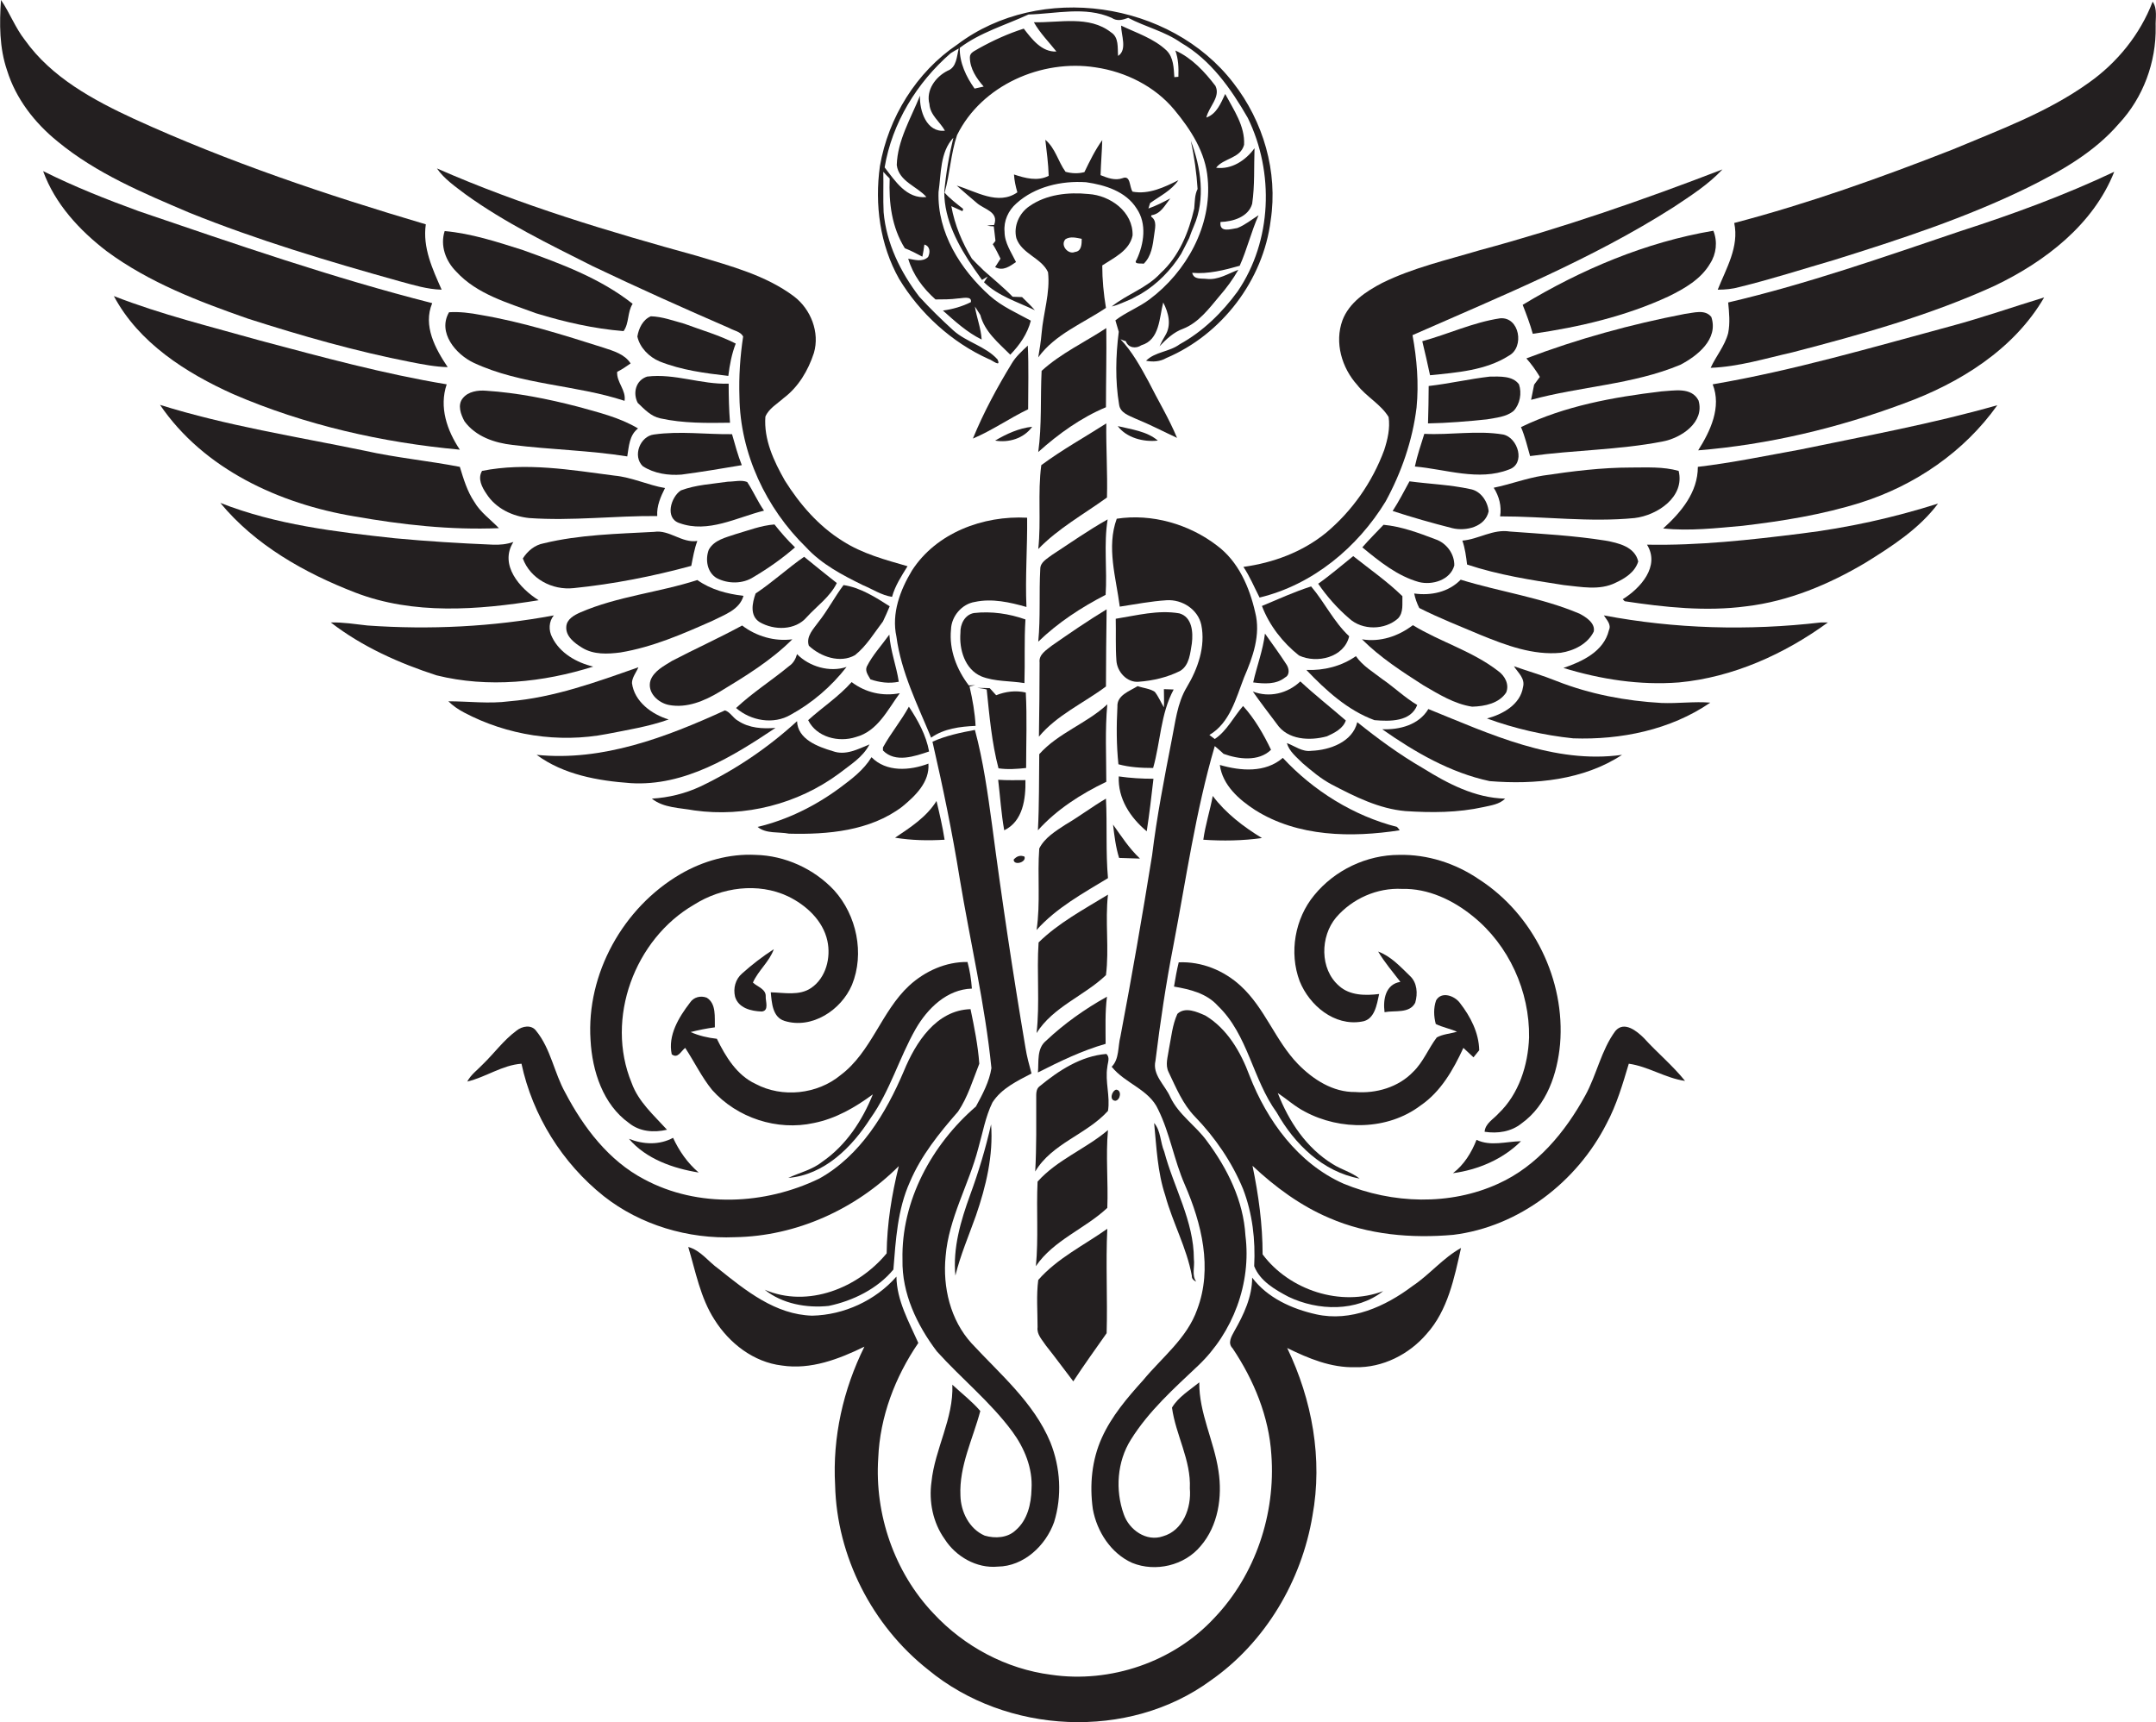 <?xml version="1.0" encoding="utf-8"?>
<!-- Generator: Adobe Illustrator 19.2.0, SVG Export Plug-In . SVG Version: 6.00 Build 0)  -->
<svg version="1.1" id="Layer_1" xmlns="http://www.w3.org/2000/svg" xmlns:xlink="http://www.w3.org/1999/xlink" x="0px" y="0px"
	 viewBox="0 0 640 511.3" enable-background="new 0 0 640 511.3" xml:space="preserve">
<g>
	<path fill="#231F20" d="M17.1,42c11.5,9.5,25.4,15.3,39,21.1c20.3,8.2,41.4,14.5,62.5,20.4c4.1,1.1,8.2,2.4,12.5,2.5
		c-2.7-6.1-5.7-12.5-4.7-19.4c-29.4-8.7-58.6-18.5-86.6-31.3C27.7,29.7,15.3,23,7.4,11.9C4.5,8.2,2.9,3.8,0.3,0
		c-0.5,7-0.5,14.2,1.8,20.9C4.7,29.3,10.3,36.5,17.1,42z"/>
	<path fill="#231F20" d="M293.5,106.6c0.9,0.2,3.8,2.7,2.6,0.1c-3.5-3.9-9.2-5.1-13.1-8.6c-3.5-3.2-6.9-6.5-10.1-10
		c-5.6-7.3-9.8-15.9-10.6-25.1c-0.2-4,0-8-0.1-12c0.6,0.7,1.2,1.3,1.9,2c-0.3,7.1,0.6,14.5,4.5,20.7c1.8,0.7,3.5,1.6,5.2,2.5
		c0.2-0.9,0.5-2.7,0.6-3.6c1.7,0.5,1.8,2.3,1.1,3.7c-1.7,1.6-4,0.8-5.9,0.5c1.4,4.8,4.4,8.8,8.1,12.1c2.2,0,4.5,0,6.7-0.3
		c1.1,0,4.2-0.9,3.8,1.1c-2.6,1.3-5.4,2.1-8.3,2.5c3.6,3.2,7.2,6.5,11.5,8.6c-0.2-3.4-1.5-6.5-2-9.8c0.4,0.6,1.2,1.9,1.6,2.5
		c1.3,5,5.4,8.3,8.9,11.8c2.8-2.9,5.1-6.2,6.1-10.1c-4.2-2.3-8.6-4.2-12.2-7.4c-8.7-7.8-15.6-18.8-15.2-30.8
		c0.8-5.4,0.4-11.8,4.4-16.1c-1.3,5.3-2.2,10.6-2.7,16.1c0,8.3,4.2,16,8.8,22.7c0.8,1.1,1.6,2.3,2.4,3.4l1.7-1l-1.1,1.7
		c4.2,4.1,9.9,5.8,15.1,8.3c-1.2-1.4-2.5-2.6-3.8-3.9c-0.7,0-2.1-0.1-2.8-0.1c-2.7-2.8-5.7-5.2-8.6-7.8c-0.2-0.2-0.7-0.7-1-1
		c-0.9-0.8-1.7-1.7-2.5-2.5c-2.9-4.8-5.1-10-6.1-15.6c1.1,0.5,2.2,1,3.3,1.5c0.1-0.2,0.2-0.5,0.2-0.7c-1.9-1.5-3.9-3-5.5-4.8
		c1.6-5.6,1.8-11.5,3.7-17.1c7.3-14.8,25.1-22.6,41.1-20.1c8.9,1.3,17.6,5.6,23.4,12.6c4.9,5.9,9.3,12.7,9.9,20.5
		c1.3,13.9-6.3,27.6-17.3,35.8c-3.2,2.4-7,3.8-10.1,6.2c0.3,1.1,0.7,2.3,1,3.4c-0.9,7.1-1.1,14.5,0.1,21.6c0.3,2.5,3,3.3,4.9,4.2
		c4.2,1.7,8.2,3.8,12.3,5.7c-2.4-5.8-5.7-11.2-8.5-16.8c-2.4-4.4-4.8-8.8-8.3-12.5c0.4,0.2,1.2,0.5,1.6,0.6c0.7,2,3,2.3,4.6,1.2
		c5.5-1.6,5.3-8.2,6.5-12.7c1.6,3.1,2.5,6.7,0.6,9.8c-0.6,1-1.2,2.1-1.7,3.2c2-2.1,4.2-4.2,7-5.2c4.6-1.8,7.7-6,10.8-9.7
		c2.1-2.4,4-5,5.6-7.8c-3,1.1-6,3.1-9.4,2.7c-1.6-0.2-3.8,0.3-4.3-1.8c4.8,0.4,9.5-0.8,14.1-2.1c2.2-4.9,3.4-10.1,5.6-15
		c-2.1,1.3-4,2.9-6.3,3.8c-2,0.3-5.4,1.5-5-1.8c3.7-0.1,8.3-1.5,9.4-5.4c0.8-5.4,0.5-11,0.7-16.5c-2.6,3.6-6.8,6.4-11.4,5.8
		c2.2-2.9,7.2-2.7,8.3-6.8c0.3-5.6-3.1-10.4-5.6-15.1c-1.3,2.7-2.5,5.9-5.6,7c0.7-3.2,4.3-6.1,2.7-9.4c-3.2-4.2-7-8.3-11.9-10.5
		c0.9,2.5,1,5.1,0.9,7.8c-0.3,0-0.9,0.1-1.2,0.1c-0.2-2.7-0.2-5.8-2.3-7.9c-3.8-3.6-8.9-5.2-13.5-7.4c0,2.8,1.9,7.2-0.9,9
		c-0.2-2.4,0.3-5.5-2.1-7c-6.5-5.1-15.3-2.8-22.9-3c1.8,3.2,4.4,5.8,6.7,8.7c-4.4,0.2-7.3-3.7-9.7-6.8c-4.7,1.5-9.1,3.5-13.4,5.9
		c-1,0.7-2.6,1.1-2.6,2.6c0,3.4,2,6.3,4.1,8.7c-0.7,0.2-2,0.4-2.7,0.6c-2.5-3.5-4.5-7.7-4.4-12.1c6.1-4.6,13.5-6.7,20.4-9.9
		c8.2-0.2,16.8-2.5,24.7,1c1.6,1.1,3.3,0.6,4.9,0c5.1,2.7,10.9,4,15.7,7.4c8.8,5.1,14.8,13.6,19.8,22.3c7.9,16.2,7.2,36.5-3,51.5
		c-4.6,6.3-10.3,11.9-17.2,15.7c-3.1,2.3-7.3,2.2-10,4.9c2,0.4,4.1,0.3,6-0.8c16.5-7,28.8-23.1,31-40.9c2.2-14.4-2.2-29.4-11.1-40.8
		c-18.7-24.3-57.4-29.9-81.9-11.4c-12.2,8.2-20.5,21.7-23,36.1c-1.6,11.4,0,23.4,5.7,33.5C273,92.9,282.4,101.6,293.5,106.6z
		 M282.2,15.8c0.6-0.4,1.8-1.1,2.4-1.4c-0.6,2.3-0.6,5.6-3.3,6.6c-3.6,1.8-6.5,5.8-5.4,9.9c0.2,3.3,3.1,5.2,4.6,7.9
		c-5.5,0.6-7.6-6-7.4-10.4c-2.7,6.7-6.7,13.3-6.9,20.6c0.6,4.9,6.2,6.4,8.8,9.5c-5.9,0.6-9.3-4.8-12.4-8.8
		C264.8,36.5,272.2,24.5,282.2,15.8z"/>
	<path fill="#231F20" d="M639,0.5c-3.7,9.7-10.5,18.1-19,24.1c-12.3,8.8-26.6,14-40.4,19.8c-21.2,8.3-42.7,16-64.8,21.8
		c1.5,7.1-2.4,13.5-4.9,19.8c2.2,0,4.4-0.2,6.5-0.8c9.4-2.3,18.7-5.3,28-8c19.5-6.1,39.1-12.5,57.5-21.5c9.9-4.9,19.8-10.5,27.1-19
		c7.2-7.7,11.1-18.3,10.9-28.8C639.8,5.5,640.5,2.6,639,0.5z"/>
	<path fill="#231F20" d="M301.6,77.8c-1.4-2.9-3.4-5.7-3.4-9c-0.3-3.2,1.1-6.3,3.5-8.4c5.5-5,13.4-6.8,20.7-6.3
		c5.6,0.8,11.8,2.7,15,7.8c3.1,4.5,2.2,10.5,0,15.2c-1.1,1.5,1.4,1,2.1,1.2c2.3-2.2,2.7-5.5,3.1-8.5c0.2-1.9,1-4.2-0.9-5.5l0.1-0.4
		c2.8-0.4,4-3,5.6-5c-2.1,1.1-4.2,2.2-6.5,3c0.1-0.4,0.4-1.2,0.5-1.6c2.9-2.1,6.3-3.7,8.4-6.8c-4.2,2.1-8.8,4.3-13.6,3.4
		c-1-1.4-0.5-5-3-4c-2.2,0.8-4.5-0.1-6.5-0.9c0.1-3.5,0.4-6.9,0.5-10.4c-2.1,2.9-3.7,6.2-5.3,9.5c-1.9,0.5-3.8,0.4-5.6-0.1
		c-2.2-3-3-7-6-9.5c0.4,3.5,0.9,7.1,1,10.7c-3.3,1.7-7,0.7-10.3-0.4c0.1,1.8,0.5,3.6,1,5.3c-5.7,4-12.3-0.3-18-2
		c1.9,1.7,3.9,3.4,5.9,5.1c2.2,2,6.7,2.6,5.2,6.6c-0.5,0-1.6,0.1-2.1,0.2c0.5,0.1,1.5,0.2,2,0.2c0.2,1.4,0.3,2.8,0.5,4.3
		c-0.2,0.3-0.6,0.8-0.8,1c0.9,1.4,1.6,2.9,2.3,4.3c-0.4,0.6-1.2,1.9-1.6,2.5C297.8,80.6,299.8,79,301.6,77.8z"/>
	<path fill="#231F20" d="M344.5,81.1c-4,4.4-9.9,6.2-14.5,9.9c2.1-0.5,4-1.5,6-2.3c0.9-0.5,1.8-1,2.6-1.4c4.9-2.9,9-7.1,12-11.9
		c0.8-1.5,1.6-3.1,2.4-4.7c0.4-1.2,0.9-2.4,1.4-3.6c3.5-8,2.1-17.4-0.9-25.3c1,4.7,1.7,9.5,2,14.3c-0.9,1.8-0.8,3.8-1,5.8
		C352.9,68.9,350,76.1,344.5,81.1z"/>
	<path fill="#231F20" d="M138.2,57.7c11.8,8.5,24.8,14.8,37.7,21.3c13.4,6.4,27,12.5,40.6,18.4c1.4,0.8,3.3,1,4.1,2.5
		c-0.9,5.9-1.3,11.9-1.1,17.9c0.2,16.8,7.9,33.1,19.8,44.7c4.6,5,10.7,8.2,16.8,11.2c2.9,1.2,5.5,3,8.7,3.5c0.9-3.3,2.8-6.2,4.6-9.1
		c-6.6-1.9-13.4-3.7-19.3-7.5c-7.1-4.4-12.7-10.9-17.1-17.9c-3.3-5.8-6.3-12.2-5.8-19c1-2.4,3.5-3.8,5.4-5.5c4.4-3.3,7.3-8.2,9-13.4
		c1.8-6.1-0.9-13-5.9-16.8c-8.4-6.3-18.8-9-28.7-12C180.9,68.8,154.7,61,129.7,50C131.9,53.2,135.2,55.4,138.2,57.7z"/>
	<path fill="#231F20" d="M122,107.5c3.6,0.7,7.2,1.4,10.9,1.5c-3.7-5.5-7.4-12.3-4.6-19C98.8,82.5,70,72.5,41.2,62.7
		c-9.6-3.5-19.2-7.3-28.4-11.9c3.5,9.7,10.8,17.6,18.9,23.8c12.6,9.3,27.3,14.9,41.9,20C89.5,99.7,105.6,104.3,122,107.5z"/>
	<path fill="#231F20" d="M393.6,158.2c-7,5.7-15.7,8.9-24.5,10.1c1.9,2.8,3.2,6,4.8,9.1c15.8-3.8,29.1-14.9,37.4-28.5
		c4.7-8.6,8-18.1,9.2-27.9c0.7-7.2,0.1-14.4-1.2-21.5c26.3-11.6,53.2-22.5,77.5-38c5.1-3.4,10.3-6.7,14.5-11.2
		c-23.6,9.1-47.6,17.4-72.1,24c-9.7,2.9-19.8,5.2-28.9,9.7c-4.8,2.5-9.8,5.8-11.8,11.1c-2.4,6.6-0.2,14.1,4.4,19.2
		c2.7,3.5,7,5.7,9.3,9.5c0.5,3.3-0.3,6.7-1.3,9.8C407.4,143.1,401.4,151.7,393.6,158.2z"/>
	<path fill="#231F20" d="M513,89.8c0.3,3,0.6,6.1,0,9.1c-1,3.8-3.6,6.8-5.2,10.3c8.3-0.3,16.3-2.8,24.3-4.6
		c20.4-5.3,40.9-11,60.1-19.8c14.8-7.1,29.2-18.1,35.4-33.8c-14.8,7-30.1,12.6-45.6,17.6C559.2,76.3,536.5,84.3,513,89.8z"/>
	<path fill="#231F20" d="M311.1,80.8c0.7,6.1-1.4,12.1-1.9,18.1c-0.2,2.4-0.6,4.8-1,7.2c5-6.9,13.3-10.1,20.1-14.7
		c-0.7-4.2-1.1-8.4-1.1-12.6c3.5-2.3,8.1-4.4,9-8.9c0.2-7-6.6-11.9-13.1-12.3c-6-0.6-12.5,0.1-17.5,3.6c-3,2-4.8,5.9-3.9,9.5
		C303.3,75.4,309.1,76.5,311.1,80.8z M316.3,71c1.5-0.9,3.2-0.4,4.8-0.1c0,1.5,0,3.7-2,3.9C317.1,75.7,314.6,72.8,316.3,71z"/>
	<path fill="#231F20" d="M159.1,93c8.5,2.6,17.2,4.6,26,5.3c1.7-2.3,1.1-5.7,2.7-8.1c-9.6-7.6-21.3-11.9-32.7-16
		c-7.6-2.4-15.2-4.9-23.1-5.6c-1.4,4.3,0.3,8.9,3.4,12C141.6,87.4,150.8,89.9,159.1,93z"/>
	<path fill="#231F20" d="M508.6,68.5c-20.1,3.4-39.2,11.5-56.6,22c1.1,2.8,2.2,5.7,3,8.6c13.8-2,27.6-5.2,40.3-11.1
		c4.7-2.3,9.6-5.1,12.3-9.7C509.5,75.4,509.9,71.7,508.6,68.5z"/>
	<path fill="#231F20" d="M136.5,133.5c-3.8-5.7-6.2-12.6-3.9-19.4c-18.7-3.1-37-8.1-55.4-13C62.7,97,47.9,93.4,33.8,87.9
		c7.4,13.9,21.4,22.8,35.4,29.1C90.5,126.2,113.5,131.4,136.5,133.5z"/>
	<path fill="#231F20" d="M508.4,114.1c2.7,6.8-0.7,13.9-4.3,19.6c20.8-1.7,41.4-6.6,61-13.9c16.5-6,32.7-16,41.7-31.5
		c-9.2,2.8-18.3,6-27.6,8.5C555.8,103.1,532.4,110,508.4,114.1z"/>
	<path fill="#231F20" d="M140.6,107.7c14.1,6.6,30.2,6.5,44.8,11.3c0.5-3.2-2.4-5.5-2.2-8.6c1.4-0.7,2.7-1.6,4-2.5
		c-1.8-2.8-5.1-3.7-8.1-4.7c-12-3.8-24-7.6-36.4-9.7c-3.1-0.6-6.3-1-9.4-0.8C129.8,98.7,135.3,105.2,140.6,107.7z"/>
	<path fill="#231F20" d="M508,94.1c-1.9-2.4-5.3-1.2-7.9-0.9c-16,3.1-31.8,7.4-47,13.2c1.5,1.7,2.8,3.5,4,5.5
		c-0.4,0.6-1.3,1.7-1.7,2.3c-0.3,1.5-0.6,3-0.9,4.5c14.6-4,30.2-4.5,44.3-10.4C503.8,105.7,510.2,100.7,508,94.1z"/>
	<path fill="#231F20" d="M193.2,93.9c-2.4,1-3.6,3.6-4,6c0.7,3.3,3.5,6.1,6.6,7.4c6.5,2.6,13.5,3.5,20.4,4.3c0.4-3.3,1-6.5,2.2-9.6
		c-4.9-2.5-10.2-4-15.3-5.9C199.8,95.2,196.6,94,193.2,93.9z"/>
	<path fill="#231F20" d="M445.3,94.5c-8,1.2-15.4,4.7-23.1,6.8c0.8,3.4,1.6,6.7,2.3,10.1c7.9-0.8,16.5-1.4,23.4-5.8
		C452.6,103.1,451.1,94,445.3,94.5z"/>
	<path fill="#231F20" d="M309.2,110.1c-0.4,8,0.1,16.1-1,24.1c6-5.4,12.7-10.2,20.1-13.3c0-7.8,0.2-15.7,0.1-23.5
		C322,101.6,314.9,104.9,309.2,110.1z"/>
	<path fill="#231F20" d="M300.4,107.8c-4.4,7.2-8.4,14.6-11.6,22.4c5.7-2.4,10.8-6,16.4-8.7c0-6.3,0.2-12.6-0.1-18.9
		C303.4,104.2,301.6,105.8,300.4,107.8z"/>
	<path fill="#231F20" d="M189.3,119.6c2,1.9,3.9,4,6.7,4.6c6.8,1.5,13.8,1.4,20.7,1.3c-0.3-3.9-0.4-7.7-0.4-11.6
		c-8.1,0.3-16-3.1-24.2-2.1C188.7,112.9,187.8,116.7,189.3,119.6z"/>
	<path fill="#231F20" d="M442.3,111.8c-6.1,0.7-12.1,2.1-18.2,2.8c0,3.7-0.1,7.4-0.2,11.1c5.8-0.1,11.7-0.6,17.5-1.2
		c2.7-0.5,5.7-0.7,7.9-2.5c1.9-2,2.5-5.3,1.6-7.9C449,111.5,445.2,111.8,442.3,111.8z"/>
	<path fill="#231F20" d="M152.2,132.1c11.3,1.4,22.7,1.6,34,3.4c0.5-3,0.6-6.3,3.2-8.3c-5.5-3.3-11.9-4.8-18-6.5
		c-8.9-2.3-17.9-4.1-27.1-4.7c-2.4-0.2-5.3,0.2-6.9,2.2c-1.7,2-0.6,4.9,0.5,6.9C141.2,129.6,146.8,131.5,152.2,132.1z"/>
	<path fill="#231F20" d="M504.2,118.9c-2.1-4.1-7.3-2.9-11-2.7c-14.3,1.7-28.7,4.3-41.7,10.6c1.2,2.8,1.9,5.8,2.7,8.6
		c13-1.8,26.3-1.8,39.2-4.3C499,130.1,506.1,125.4,504.2,118.9z"/>
	<path fill="#231F20" d="M148.1,156.8c-2.5-2.6-5.5-4.7-7.3-7.8c-2.1-3.1-3.2-6.8-4.3-10.4c-9.3-1.8-18.9-2.7-28.3-4.8
		c-20.3-4.2-40.9-7.4-60.7-13.6c13,19.1,35.5,29.4,57.7,33.1C119.4,155.8,133.7,157.4,148.1,156.8z"/>
	<path fill="#231F20" d="M504,138.6c0,7.6-5,13.5-10.3,18.3c7.9,0.8,15.7-0.1,23.6-0.8c11.8-1.4,23.7-3.3,35.1-6.9
		c16.1-5.1,30.7-15.1,40.5-28.9c-19.3,5.5-39,9.1-58.7,13.2C524.2,135.3,514.2,137.4,504,138.6z"/>
	<path fill="#231F20" d="M306.4,126.7c-3.9,0.4-7.6,2.1-11,4.1C299.4,131.5,303.9,130.2,306.4,126.7z"/>
	<path fill="#231F20" d="M309.1,138.1c-1.1,8.3,0,16.6-0.9,24.9c6-6.2,13.5-10.3,20.4-15.3c0.2-7.3-0.3-14.7-0.2-22
		C322,129.8,315.3,133.5,309.1,138.1z"/>
	<path fill="#231F20" d="M343.7,130.8c-3.3-2.8-7.8-3.3-11.9-4.3C334.4,130,339.5,131.3,343.7,130.8z"/>
	<path fill="#231F20" d="M194.1,129c-4.1,0.5-6.4,6.4-3.3,9.4c3.4,2.2,7.6,2.8,11.5,2.5c6-0.8,12-1.8,17.9-2.8c-1.2-3-2-6.1-2.9-9.2
		C209.7,129,201.8,127.9,194.1,129z"/>
	<path fill="#231F20" d="M447.9,139.4c5.1-1.7,2.7-9.5-1.7-10.4c-7.7-1.3-15.6,0.2-23.4-0.2c-1,3.2-2.1,6.4-2.8,9.7
		C429.2,139.3,438.9,142.9,447.9,139.4z"/>
	<path fill="#231F20" d="M157.1,153.8c12.7,0.9,25.3-0.7,38-0.6c-0.2-3,1-5.7,2.3-8.3c-5.1-0.9-9.8-3.2-15-3.7
		c-13-1.7-26.3-4-39.3-1.4c-1.4,2.3,0,4.9,1.3,6.8C147.2,151,152.2,153.3,157.1,153.8z"/>
	<path fill="#231F20" d="M498.3,139.8c-4.6-1.3-9.4-1-14.1-1c-8.8,0-17.5,1.1-26.2,2.4c-5,0.8-9.7,2.6-14.6,3.6
		c1.6,2.5,2.4,5.5,1.9,8.5c13.3,0,26.6,1.8,39.9,0.5C492,153,500.2,147.5,498.3,139.8z"/>
	<path fill="#231F20" d="M216.1,143c-4.7,0.7-9.5,0.9-14,2.6c-3,2-4.8,8.3-0.4,9.7c8.5,3.1,17-1.7,25.1-3.7c-1.9-2.7-3.2-5.8-5-8.5
		C220.1,142.4,218,143,216.1,143z"/>
	<path fill="#231F20" d="M413.4,151.7c5.8,1.9,11.8,3.6,17.7,5.1c4.1,1,9.8-0.4,10.8-5c-0.3-3-2.4-6.1-5.5-6.6
		c-5.9-1.3-12-1.5-18-2.3C416.8,145.8,415.3,148.8,413.4,151.7z"/>
	<path fill="#231F20" d="M159.9,178.2c-5.6-3.5-11.8-10.5-7.5-17.3c-2,0.7-4.1,0.9-6.2,0.8c-9.7-0.4-19.4-1-29-1.9
		c-17.5-1.9-35.3-4-51.8-10.5c10.3,12.5,25,20.8,40,26.6C122.7,182.6,141.9,181.1,159.9,178.2z"/>
	<path fill="#231F20" d="M488.9,161.7c4,6.4-2,13-7.2,16.2l0.6,0.6c11.9,1.8,24.1,3.1,36.1,1.5c12.6-1.5,24.5-6.5,35.3-12.9
		c7.9-4.9,16-10.1,21.6-17.6c-13.2,4.2-26.8,7.2-40.6,8.9C519.5,160.3,504.2,162,488.9,161.7z"/>
	<path fill="#231F20" d="M270.7,169.4c-3.5,5.8-6.1,12.7-4.6,19.6c1.4,10.6,6.3,20.3,10.3,30c3.8-2.7,8.6-3.3,13.2-3.5
		c-0.2-3.9-0.9-7.8-1.8-11.7l1.7-0.4c-0.5,0-1.4,0.1-1.9,0.1c-3.6-4.7-5.9-10.6-5.3-16.6c0.1-3.9,3.2-7.6,7.1-8.2
		c5.1-1.1,10.4,0.1,15.3,1.5c-0.4-8.8,0.3-17.7,0.2-26.5C291.8,153,277.9,158.2,270.7,169.4z"/>
	<path fill="#231F20" d="M348.3,280.8c3.8-19.8,6.6-39.9,12.3-59.3c0.9,0.8,1.8,1.5,2.6,2.3c4.4,1.6,10.4,2.4,14.1-1.2
		c-2.2-4.6-4.9-9.3-8.3-13c-2.8,3.2-4.8,7.4-8.4,9.8c-0.4-0.3-1.2-0.9-1.6-1.2c6.1-3.6,7.9-10.9,10.3-17.1c2.6-6,5-12.7,3.3-19.3
		c-1.7-7.5-5-15.1-11.3-19.8c-8.3-6.4-19.4-9.6-29.8-8c-3.1,8.5-0.2,17.5,0.9,26.1c4.6-0.7,9.2-1.6,13.9-1.9
		c4.6-0.3,9.3,2.7,10.3,7.3c1.3,6.4-1,13-4.3,18.5c-2.9,4.8-3.4,10.5-4.5,15.8c-2.2,11.3-4.4,22.6-5.8,34.1c-2.9,18-6,35.9-9.4,53.8
		c-0.8,3-0.3,6.7-2.6,9c4,5,11.1,6.7,13.8,12.7c3.5,7.1,4.7,15,7.9,22.3c5,11.5,8.3,24.8,3.7,37c-3,8.6-10.5,14.3-16.1,21.1
		c-4.7,5.2-9.3,10.6-12.2,17c-3,6.6-3.7,14-2.7,21.2c1.2,6.7,5.4,13.2,11.7,16c6.9,2.8,15.5,0.8,20.3-5c5.2-6,6.5-14.6,5.3-22.3
		c-1.3-8.9-5.8-17.2-5.7-26.3c-2.8,2.3-6.2,4.3-8.1,7.5c1.1,8.1,5.7,15.6,5.3,24c0.5,5.7-2,12.5-8,14.2c-4.9,1.7-10-1.9-11.6-6.5
		c-2.6-7.2-2-15.7,2.1-22.2c5.3-8.5,12.8-15.2,20-22c10.3-9.8,15.8-24.4,14-38.6c-0.6-10.3-5.3-19.8-11.4-28
		c-3.3-4.6-8.4-7.8-10.9-13.1c-1.6-3.6-5.4-6.6-4.4-10.8C344.4,303.5,346.1,292.1,348.3,280.8z"/>
	<path fill="#231F20" d="M312.2,164.8c-1.4,1.1-3.4,2.1-3.4,4.1c-0.4,7.2,0.1,14.4-0.6,21.6c5.9-5.7,12.8-10.2,20-13.9
		c0.5-7.5-0.6-15,0.6-22.4C323.1,157.4,317.7,161.2,312.2,164.8z"/>
	<path fill="#231F20" d="M218.3,158.6c-2.9,1-6.3,1.7-7.9,4.6c-1.1,2.9-0.5,6.7,2.3,8.4c3.4,1.8,7.8,1.8,11-0.3
		c4.4-2.6,8.5-5.5,12.3-8.8c-2.2-2.1-4.2-4.4-6.1-6.8C225.9,156,222.1,157.5,218.3,158.6z"/>
	<path fill="#231F20" d="M404.4,162.5c5.1,4.2,10.4,8.5,16.8,10.3c4,1,9.3-0.6,10.5-4.9c0.1-3.4-2.3-6.7-5.6-7.8
		c-5-1.9-10.1-3.8-15.4-4.3C408.6,158,406.4,160.2,404.4,162.5z"/>
	<path fill="#231F20" d="M170.3,174.6c11.8-1.2,23.5-3.5,34.9-6.6c0.5-2.5,0.9-5,1.8-7.4c-4.6,0.7-8.3-3.4-12.8-2.7
		c-11,0.6-22.1,0.8-32.8,3.4c-2.7,0.5-4.8,2.3-6.2,4.5C157.4,171.8,163.9,175.3,170.3,174.6z"/>
	<path fill="#231F20" d="M486.3,166.7c-1-4.4-5.9-5.5-9.7-6.2c-9.4-1.5-18.9-2-28.4-2.7c-5-0.8-9.3,2.3-14.1,2.7
		c0.8,2.3,1.1,4.7,1.4,7.1c9.3,3.1,19,4.6,28.7,6.1c5.1,0.5,10.6,1.7,15.4-0.7C482.4,171.7,485.3,169.9,486.3,166.7z"/>
	<path fill="#231F20" d="M391.3,173.3c2.6,3.8,5.7,7.3,9.2,10.3c3.9,3.6,10.6,3.5,14.5,0c1.7-1.8,1.2-4.4,1.3-6.6
		c-4.5-4.4-9.7-8-14.6-11.9C398.3,167.8,395,170.7,391.3,173.3z"/>
	<path fill="#231F20" d="M224.3,176.2c-1,2.8-1.8,6.6,1.2,8.5c4.3,2.5,10.6,2.5,14-1.5c3-3.3,6.9-6,8.9-10.1
		c-3.3-2.6-6.5-5.2-9.7-7.8C233.8,168.7,229.4,172.8,224.3,176.2z"/>
	<path fill="#231F20" d="M172.8,192.3c3.4,2.1,7.6,1.9,11.4,1.4c9.6-1.6,18.5-5.5,27.3-9.4c3.5-1.8,8-3.2,9.2-7.4
		c-4.9-0.6-9.6-1.8-13.7-4.7c-11.4,3.7-23.6,4.8-34.7,9.6c-1.8,0.8-4.1,2-4.2,4.3C167.9,188.9,170.5,190.9,172.8,192.3z"/>
	<path fill="#231F20" d="M463.3,193.8c3.9-0.6,8-2.6,9.8-6.3c0.5-2.5-2.3-4.3-4.2-5.3c-11.3-4.8-23.6-6.5-35.3-10.1
		c-3.6,3.7-8.8,4.8-13.8,4.1c0.3,1.5,0.8,2.9,1.5,4.3c5.9,3,12.1,5.4,18.2,8C447.1,191.6,455.1,194.6,463.3,193.8z"/>
	<path fill="#231F20" d="M243,184.6c-1.5,2.1-3.8,4.3-2.9,7.1c3.5,3.3,9.3,5.3,13.7,2.8c3.4-2.7,5.7-6.6,8.3-10c0.7-1.5,1.4-3,2-4.5
		c-4.2-2.7-8.8-5.6-13.7-6.3C247.7,177.3,245.7,181.2,243,184.6z"/>
	<path fill="#231F20" d="M374.6,179.9c2.2,5.8,6.2,10.9,11,14.7c5.3,2.5,13.4,0.6,14.9-5.7c-4.6-4.3-7.3-10.1-11.3-14.8
		C384.2,175.7,379.4,177.9,374.6,179.9z"/>
	<path fill="#231F20" d="M289.1,182c-2.7,0.5-4.1,3.3-4,5.9c-0.4,4.9,1.3,10.8,6.2,12.9c4,1.6,8.6,1.3,12.8,2
		c0.2-6.3-0.1-12.6,0.3-18.9C299.6,182.2,294.3,181.4,289.1,182z"/>
	<path fill="#231F20" d="M328.3,203.8c0-7.6,0.1-15.3,0.2-22.9c-5.6,3.4-11,7.1-16.3,10.8c-1.6,1.3-3.9,2.6-3.6,5
		c0,7.3-0.1,14.6-0.2,22C313.7,212.3,321.6,208.8,328.3,203.8z"/>
	<path fill="#231F20" d="M353.8,191c0.4-3.3,0.1-7.8-3.7-8.9c-6.3-1.1-12.6,0.6-18.9,1.6c0.1,4.1-0.1,8.2,0.2,12.4
		c0.2,3.3,3.1,6.6,6.6,6.3c4.2-0.3,8.5-1.3,12.3-3.2C353.1,197.5,353.3,193.9,353.8,191z"/>
	<path fill="#231F20" d="M176.1,197.9c-5-1.2-9.9-4-12.2-8.7c-1.1-2.1-1-4.7,0.5-6.5c-18.2,3.4-36.8,4.3-55.3,3
		c-3.6-0.4-7.3-1-10.9-0.9c9.3,7.2,20.3,12.1,31.4,15.7C144.9,204.3,161.2,202.6,176.1,197.9z"/>
	<path fill="#231F20" d="M476.1,182.7c0.8,1.3,2.3,2.7,1.5,4.4c-1.5,6.3-7.9,9.3-13.5,11.2c11.1,3.4,22.7,5.2,34.3,4.3
		c16-1.5,31.3-8.4,44.2-17.8c-0.5,0-1.6,0-2.1,0C519,187.3,497.2,186.7,476.1,182.7z"/>
	<path fill="#231F20" d="M198.6,209.3c5.3,1,10.5-1.2,15-3.9c7.6-4.6,15.3-9.3,21.6-15.6c-5.3,0.7-10.7-0.9-14.9-4.1
		c-6.8,3.7-13.9,6.9-20.8,10.5c-2.4,1.5-5.4,3-6.4,5.8C192,205.6,195.4,208.7,198.6,209.3z"/>
	<path fill="#231F20" d="M447.1,205.6c1-2.4-0.4-5-2.4-6.4c-7.6-5.9-17.1-8.6-25.3-13.6c-4.3,3.3-9.7,5.1-15.1,4.2
		c5.4,5.4,11.9,9.6,18.3,13.7c4.5,2.6,9.1,5.5,14.4,6.3C440.8,209.7,445,208.8,447.1,205.6z"/>
	<path fill="#231F20" d="M381.5,201.1c1.4-0.7,1.2-2.6,0.4-3.8c-2-3.1-4.2-6.1-6.4-9.2c-0.6,5-2.4,9.6-3.5,14.5
		C375.2,203,378.8,203.3,381.5,201.1z"/>
	<path fill="#231F20" d="M257.3,197.9c-0.6,1.4,0.5,2.7,1.1,3.8c2.7,0.9,5.5,1.3,8.4,0.7c-0.7-4.7-2.5-9.2-2.8-14
		C261.7,191.6,259,194.5,257.3,197.9z"/>
	<path fill="#231F20" d="M236.6,194.2c-0.4,1.4-1.1,2.7-2.3,3.5c-5.2,4.3-10.9,7.9-15.8,12.5c4.4,3.8,11.1,5,16.2,2
		c6.4-3.5,12.1-8.4,16.6-14.2C246.3,199.7,240.2,197.9,236.6,194.2z"/>
	<path fill="#231F20" d="M420.7,209.3c-3.7-2.2-6.9-5.3-10.4-7.7c-2.7-2.1-5.8-3.9-7.8-6.8c-4.3,3-9.5,4.3-14.7,4.1
		c5.8,6.1,12.3,12,20.2,14.9C412.6,214.2,418.8,214.3,420.7,209.3z"/>
	<path fill="#231F20" d="M180.2,217.9c6.1-1.2,12.4-2.2,18.3-4.3c-5-1.5-10.2-5.3-10.9-10.8c0-1.7,1.3-3.2,1.9-4.7
		c-12.5,4.4-25.1,9-38.3,10.1c-6,0.8-12.1,0-18.1,0c1.3,1.3,2.9,2.4,4.6,3.3C150.5,218.3,165.8,220.7,180.2,217.9z"/>
	<path fill="#231F20" d="M493.2,208.7c-10.6-0.6-21.2-2.6-31.1-6.5c-4.2-1.7-8.4-2.9-12.7-4.4c1.2,1.9,3.4,3.6,2.7,6.2
		c-0.8,5.2-6.1,8.1-10.7,9.3c8.2,3,16.9,5,25.6,5.9c14.1,0.5,28.9-2.5,40.7-10.6C503,208.2,498.1,208.9,493.2,208.7z"/>
	<path fill="#231F20" d="M252.8,202.5c-3.8,4.3-8.7,7.5-12.9,11.3c2.5,5.1,9.1,6.7,14.2,5c6.4-1.7,9.4-8.1,13-13
		C262,206.8,256.9,205.6,252.8,202.5z"/>
	<path fill="#231F20" d="M393.9,218.6c2.2-1,4.8-2.3,5.6-4.7c-4.5-3.9-9.2-7.6-13.5-11.6c-3.8,3.6-9.2,4.9-14.1,3
		c2.3,3.3,4.7,6.4,7.1,9.6C382.2,219.7,388.8,220,393.9,218.6z"/>
	<path fill="#231F20" d="M304.5,205.6c-3-0.7-6-0.3-8.8,0.8c-0.6-0.7-1.3-1.4-1.9-2.1c-1.3,0-2.5-0.1-3.7-0.1
		c0.7,0.1,2.1,0.3,2.8,0.5c0.8,7.8,1.5,15.8,3.5,23.4c2.7,0.4,5.5,0.2,8.2-0.1C304.6,220.5,304.9,213.1,304.5,205.6z"/>
	<path fill="#231F20" d="M345.5,204.6c0,1.8,0.1,3.6,0,5.4c-0.9-1.5-1.6-3.2-2.7-4.6c-1.5-1-3.4-1.1-5.1-1.7c-2.4,1.5-6.2,2.7-6,6.1
		c-0.3,5.7-0.3,11.4,0.3,17.1c3.3,0.9,6.8,1.1,10.3,1.1c2.2-7.7,2.2-16.1,6.1-23.3C347.5,204.7,346.5,204.6,345.5,204.6z"/>
	<path fill="#231F20" d="M275.8,223.1c-0.9-4.9-3.3-9.2-6-13.3c-2.3,4.2-5.4,7.9-7.7,12.1l0,0.9
		C265.8,226.6,271.6,224.5,275.8,223.1z"/>
	<path fill="#231F20" d="M328.4,232.1c0-7.7-0.4-15.4,0.3-23c-6.1,5.7-14.6,8.5-20.2,14.8c-0.1,7.5,0,15.1-0.4,22.6
		C313.7,240.3,320.9,235.7,328.4,232.1z"/>
	<path fill="#231F20" d="M159.3,224.1c8,5.9,18.2,7.7,27.9,8.4c16,1,30.3-7.9,43-16.4c-3.8,0.3-7.8,0.1-11.1-2.1
		c-1.5-0.8-2.3-2.6-3.9-3.1C197.7,218.9,178.8,226.1,159.3,224.1z"/>
	<path fill="#231F20" d="M424,210.5c-2.8,4.7-8.5,6.2-13.7,6c9.7,6.8,20.2,12.9,31.9,15.4c13.4,1.1,27.9-0.3,39.3-7.8
		C461.3,226.9,442.3,217.9,424,210.5z"/>
	<path fill="#231F20" d="M193.5,237.1c3.5,2.8,8.3,2.7,12.6,3.5c15,2.1,30.7-1.9,42.9-10.9c3.3-2.6,7.1-4.8,9.1-8.7
		c-3.4,1.4-7.1,3.4-10.9,2c-4.4-1.3-10.4-3.5-10.6-8.9c-8.5,7.8-18.2,14.4-28.7,19.4C203.4,235.6,198.5,236.8,193.5,237.1z"/>
	<path fill="#231F20" d="M440.4,239.6c2.2-0.5,4.7-0.8,6.4-2.5c-9-0.2-17.1-4.5-24.5-9.1c-6.9-4-13.3-8.7-19.4-13.6
		c-1.4,5.9-8.2,8.3-13.6,8.5c-2.7,0.4-4.9-1.4-7.3-2.3c0.7,2.5,2.9,4.2,4.7,6c2.7,2.3,5.4,4.6,8.6,6.3c6.9,3.6,14,7.2,21.9,7.9
		C424.9,241.3,432.7,241.3,440.4,239.6z"/>
	<path fill="#231F20" d="M280.4,456.9c3.3,5.2,9.5,8.8,15.8,8.2c7.7-0.1,14.2-6.2,16.7-13.2c2.4-7.7,1.9-16.2-1.1-23.7
		c-4.9-11.8-14.9-20.2-23.4-29.4c-6.3-6.9-8.6-16.7-7.7-25.8c0.9-11.3,6.9-21.3,9.7-32.1c1.3-4.5,2.1-9.3,4.2-13.6
		c2.7-4.2,7.4-6.4,11.6-8.6c-0.7-2.6-1.4-5.1-1.8-7.7c-3.7-21.9-7-43.9-9.9-66c-1.3-9.5-2.6-19-5.1-28.3c-4.3,0.8-8.6,1.7-12.6,3.5
		c3.1,13.5,5.9,27,8.1,40.7c3.1,18.7,7.5,37.3,9.4,56.2c-0.6,4-2.7,7.9-4.6,11.4c-13.1,11.3-22.2,28-21.8,45.5
		c-0.2,10,4.3,19.4,10.2,27.2c7.3,8.1,15.9,15,22.4,23.8c3.6,4.9,6.1,10.9,5.7,17.1c-0.1,4.4-1.2,9.2-4.7,12.2
		c-2.4,2.3-6.1,2.5-9.2,1.6c-4.6-2-7.1-7.1-7.2-11.9c-0.4-8.8,3.7-16.8,5.9-25.1c-2.5-2.9-5.5-5.2-8.3-7.8c0.4,10.1-5.2,19-6.2,28.9
		C275.7,445.7,276.9,452,280.4,456.9z"/>
	<path fill="#231F20" d="M267.8,239.5c3.9-3.2,8.2-7.3,7.8-12.8c-5.5,2.1-12.5,2.6-16.9-1.9c-2.3,3.8-5.9,6.5-9.4,9.1
		c-7.3,5.4-15.6,9.5-24.4,11.6c2.5,2.1,6.3,1.4,9.3,2C245.7,247.8,258.3,246.7,267.8,239.5z"/>
	<path fill="#231F20" d="M415.5,246.5c-0.2-0.3-0.6-0.8-0.8-1c-12.9-3.3-24.8-10.7-33.9-20.5c-5.2,4.5-12.5,3.9-18.7,2.1
		c0.8,6,5.7,10.3,10.5,13.4C385.3,248.5,401.2,248.7,415.5,246.5z"/>
	<path fill="#231F20" d="M340.4,246.8c0.8-5.2,1.4-10.4,2-15.6c-3.4,0-6.9-0.2-10.3-0.7C331.8,237.1,335.5,242.7,340.4,246.8z"/>
	<path fill="#231F20" d="M296.3,231.5c0.6,5,0.9,10,1.8,15c5.6-2.7,6.4-9.4,6.3-14.9C301.7,231.6,299,231.7,296.3,231.5z"/>
	<path fill="#231F20" d="M360,236.3c-0.8,4.3-2.2,8.6-2.8,13c5.8,0.4,11.7,0.3,17.4-0.5C369.2,245.5,363.9,241.5,360,236.3z"/>
	<path fill="#231F20" d="M280.4,249.3c-0.6-3.9-1.5-7.7-2.4-11.5c-3,4.8-7.7,7.8-12.3,10.9C270.6,249.5,275.5,249.6,280.4,249.3z"/>
	<path fill="#231F20" d="M328.3,237.1c-4.1,2.4-7.9,5.3-12,7.7c-2.9,1.9-6.2,3.9-7.8,7.1c-0.6,8,0.4,16.2-0.8,24.2
		c5.9-6.6,13.8-10.9,21.2-15.4C328.2,252.9,328.7,245,328.3,237.1z"/>
	<path fill="#231F20" d="M332.2,254.7c2,0.1,4.1,0.1,6.2,0.2c-3.2-3-5.5-6.6-8-10.1C330.8,248.2,331.2,251.5,332.2,254.7z"/>
	<path fill="#231F20" d="M186.7,333.4c3.2,2.6,7.4,2.9,11.3,2c-3.9-4.3-8.5-8.3-10.5-13.9c-7.9-19.1,0.9-42.7,18.5-52.9
		c8.2-5.2,19-6.7,27.9-2.5c5.4,2.6,10.4,7.2,11.7,13.2c1.1,5-0.4,11-4.8,14c-3.5,2.4-8,1.4-12,1.3c0.3,3.1,0.5,7.4,4.1,8.5
		c8.1,2.5,16.8-3.2,20-10.7c3.8-9.3,1.4-20.7-5.3-28.1c-6-6.4-14.6-10.3-23.3-10.5c-7.8-0.4-15.6,1.8-22.3,5.7
		c-17,9.9-28,29.6-26.7,49.3C175.8,318,179,327.9,186.7,333.4z"/>
	<path fill="#231F20" d="M300.9,255.2c0,1.9,3.9,0.8,3.2-0.9C302.8,253.8,301.8,254.2,300.9,255.2z"/>
	<path fill="#231F20" d="M463.1,310c1.6-19-7.9-38.5-24-48.9c-7-4.8-15.4-7.5-23.8-7.3c-9.6,0-19.1,4.5-25.2,12
		c-5.7,6.9-7.5,17-4.3,25.5c2.9,7.2,10.3,13.4,18.4,12c3.9-0.5,4.5-5.1,5.2-8.2c-4,0.5-8.7,0.5-11.9-2.4c-5.8-5-5.6-14.7-0.9-20.3
		c4.8-5.6,12.2-8.9,19.6-8.5c7.7-0.2,15.1,3.3,21,8.1c10.7,8.6,16.9,22.3,16.7,36c-0.3,8.2-3,16.8-9.1,22.6
		c-1.5,1.7-3.9,2.9-4.1,5.4c3.9,0.6,7.9,0,11-2.5C459.2,328.1,462.3,318.7,463.1,310z"/>
	<path fill="#231F20" d="M308.3,279.8c-0.6,8.9,0.4,18-0.6,26.9c4.9-7.8,14.1-11,20.6-17.2c1-7.8-0.3-16,0.6-23.9
		C321.7,270,314.2,274,308.3,279.8z"/>
	<path fill="#231F20" d="M220.3,289c-2,1.7-2.7,4.4-2.1,6.9c1,3.4,4.8,4.3,7.9,4.4c2.3-0.2,1.1-3.1,1.2-4.5c0.1-2.2-2.6-2.9-3.8-4.1
		c1.6-3.6,4.9-6.2,6.2-9.9C226.3,284,223.2,286.4,220.3,289z"/>
	<path fill="#231F20" d="M411,300.5c3-0.6,7.4,0.5,9.1-2.8c0.8-2.7,0.6-6-1.6-8c-2.8-2.7-5.6-5.8-9.4-7.2c1.9,3.2,4.3,6,6.6,9
		C411.3,292.2,410.5,296.7,411,300.5z"/>
	<path fill="#231F20" d="M244.1,344.9c-3,2.4-6.7,3.2-10.1,4.8c10.7-0.9,18.9-9.1,24.4-17.7c5.8-8.1,8.5-17.9,13.4-26.5
		c3.5-6.1,9.3-11.8,16.7-12c-0.2-2.7-0.6-5.3-1.3-7.9c-6.4-0.1-12.6,2.7-17.3,7c-8.3,7.7-11.2,19.7-20.4,26.6
		c-6.9,5.7-17.3,6.8-25.2,2.6c-5.6-2.6-8.9-8.1-11.5-13.4c-2.7-0.3-5.3-0.9-7.8-2c2.4-0.6,4.8-1.1,7.2-1.4c-0.1-3,0.5-7-2.4-8.8
		c-1.8-0.7-3.9-0.2-5,1.5c-3.3,4.3-6.6,9.7-5.4,15.3c1.8,1.4,2.7-0.9,4-1.9c2.7,4.1,4.9,8.7,8,12.5c7.4,8.3,19.3,12.2,30.2,9.8
		c6.5-1.3,12.2-4.6,17.5-8.5C256,332.6,251.2,340,244.1,344.9z"/>
	<path fill="#231F20" d="M421.7,328.2c6-4.1,9.7-10.6,12.7-17.1c1,0.9,2,1.9,3,2.8c0.4-0.5,1.3-1.6,1.7-2.1c-0.1-5.2-2.6-10-5.7-14
		c-1.6-2.2-5.5-3.6-7.1-0.8c-0.8,2.3-0.7,4.7-0.1,7c2,1,4.3,1.4,6.3,2.3c-2,0.6-4.2,0.7-6,1.7c-2.5,3.3-4,7.3-7,10.2
		c-4.4,4.6-11,6.5-17.2,6c-6.6,0.1-12.5-3.7-17-8.3c-6.7-6.9-9.8-16.6-17-23.2c-5-4.6-11.6-7.3-18.4-7c-0.6,2.4-1,4.8-1.4,7.2
		c4.7,0.8,9.7,2,13,5.7c9,8.6,10.3,21.8,17.5,31.7c5.3,9.4,13.7,17.6,24.6,19.6c-2.4-1.9-5.5-2.7-8-4.3c-7.8-4.8-13-12.6-16.3-21.1
		c2.7,1.8,5.1,4,8,5.5C397.9,335.7,411.9,335.6,421.7,328.2z"/>
	<path fill="#231F20" d="M310.5,309c-2.8,2.3-2.1,6.2-2.4,9.4c6.5-3.3,13.1-6.5,20.1-8.5c0-4.7-0.2-9.3,0.4-14
		C322.1,299.5,315.9,303.9,310.5,309z"/>
	<path fill="#231F20" d="M218.2,367.3c18.2-0.3,35.8-8.3,48.6-21.1c-2.1,8.5-3.5,17.1-3.6,25.9c-8.5,10.3-23.4,16.3-36.2,10.8
		c5.2,4.2,12.5,5.5,19,4.8c7.2-1.5,14.5-5.1,19.2-10.8c0.7-8.7,1.2-17.8,4.9-26c3.3-7.8,8.7-14.5,14.3-20.9
		c2.9-4.3,4.4-9.4,6.3-14.2c-0.4-5.5-1.5-10.9-2.6-16.2c-10.2,0.3-16.3,9.9-19.8,18.4c-5.3,12.5-12.9,25.1-25.1,31.9
		c-16.1,7.8-36,8.8-52,0.2c-10.5-5.5-18-15.4-23.4-25.7c-3.3-5.9-4.3-13-8.6-18.3c-1.4-2-4.2-1.5-5.9-0.1c-3.8,2.8-6.6,6.7-9.9,9.9
		c-1.6,1.7-3.6,3.1-4.7,5.2c5.5-1.3,10.4-4.9,16.1-5.3c3.3,15.4,12.1,29.5,24.4,39.3C190.1,363.7,204.3,367.9,218.2,367.3z"/>
	<path fill="#231F20" d="M488,308.2c-2.1-2.1-5.9-5.2-8.5-2.1c-4.2,5.7-5.5,12.9-8.9,19.1c-5.9,10.8-14.3,21-25.8,26.2
		c-14.4,6.6-31.5,6-46,0c-13.5-6-22.7-18.7-27.9-32.1c-2.6-7-6.6-13.9-13.1-17.8c-2.5-1.1-6-2.7-8.3-0.5c-1.5,3.3-1.8,6.9-2.5,10.4
		c-0.3,2.3-1.2,4.7-0.1,6.9c2.2,4.6,4.2,9.5,7.8,13.2c6,6.2,11,13.5,14.3,21.5c2.8,7.3,3.7,15.1,3.3,22.9c1.7,4.4,6.2,7,10.2,9.1
		c8.8,4.2,20.2,4.5,28.1-1.7c-12.6,4.8-27.9-0.3-35.8-10.9c0-8.9-1.2-17.6-3-26.3c6.7,6.3,14.3,11.9,22.8,15.5
		c11.5,5,24.4,6.1,36.8,5c19.5-2.4,36.7-15.7,45.5-33c3-5.6,4.8-11.8,6.6-17.8c5.8,0.8,10.9,4.3,16.7,5.1
		C496.5,316.3,491.9,312.5,488,308.2z"/>
	<path fill="#231F20" d="M328.9,329.8c0.7-4.3-0.9-8.7-0.2-13c0.1-1.3,0.9-2.9-0.3-3.9c-7.5,0.6-14.1,4.9-19.8,9.6
		c-1.1,0.8-1,2.3-1,3.5c0,7.3,0.1,14.5-0.3,21.8C312.3,339.4,322.6,336.8,328.9,329.8z"/>
	<path fill="#231F20" d="M331.3,323.5c-1.3,0.4-2.1,3.2-0.2,3.3C332.6,326.6,333.1,323.6,331.3,323.5z"/>
	<path fill="#231F20" d="M283.6,378.7c1.5-6.1,4-11.9,6.1-17.8c3-8.7,5.2-17.9,4.5-27.1c-1.6,7.1-3.7,14.1-6.2,20.9
		C285.2,362.4,282.8,370.5,283.6,378.7z"/>
	<path fill="#231F20" d="M354.4,373.8c0-11.3-6-21.3-8.8-31.9c-1.2-2.8-1-6.2-3-8.5c0.7,7.2,1,14.6,3.3,21.5
		c2.2,8.1,6.4,15.6,7.9,23.9c-0.1,0.8,0.6,1.4,1.3,1.7C353.7,378.6,354.7,376.1,354.4,373.8z"/>
	<path fill="#231F20" d="M308,350.8c-0.4,8.4,0.3,16.8-0.5,25.1c5.2-7.7,14.6-11.1,21.2-17.3c0.3-7.7-0.5-15.5,0.2-23.1
		C322.3,341.1,313.8,344.3,308,350.8z"/>
	<path fill="#231F20" d="M207.4,348.1c-3.3-2.8-5.8-6.4-7.6-10.3c-4.1,2.2-8.8,2-13.1,0.3C191.8,344.1,199.9,346.9,207.4,348.1z"/>
	<path fill="#231F20" d="M438.3,338.4c-1.5,3.8-3.7,7.4-7,9.9c7.4-1,14.8-4.1,20.2-9.5C447,338.9,442.5,340.4,438.3,338.4z"/>
	<path fill="#231F20" d="M328.5,395.8c0.3-10.3-0.3-20.7,0.2-31c-6.9,4.9-14.8,8.7-20.5,15.2c-0.6,4.6-0.2,9.3-0.2,14
		c-0.3,2.2,1.4,3.8,2.5,5.5c2.8,3.5,5.4,7.1,8.1,10.6C321.8,405.2,325.2,400.5,328.5,395.8z"/>
	<path fill="#231F20" d="M390.7,390.2c-7.2-1.6-14.5-4.9-19-10.9c0,5.7-2.5,11-5.3,15.9c-0.8,1.5-2.1,3.5-0.5,5.1
		c6.3,9.4,10.8,20.3,11.5,31.6c1.3,17.5-4.7,35.6-16.9,48.4c-12.1,13.1-30.9,19.5-48.5,16.9c-13.3-1.7-25.8-8.4-34.9-18.2
		c-11.6-12.2-17.5-29.4-16.4-46.1c0.5-12.3,5-24.1,11.9-34.2c-2.8-6.3-6.4-12.6-6.5-19.7c-6.2,7.1-15.6,11.4-25,11.6
		c-10.9-0.3-19.7-7.4-27.8-13.9c-3-2.1-5.3-5.5-9-6.5c2.2,7.3,3.6,15.1,7.8,21.6c4.4,7,11.6,12.6,20,13.6c8.6,1.3,16.9-1.9,24.5-5.6
		c-6.3,12.7-9.5,26.9-8.7,41.1c0.5,21.2,11,41.7,27.6,54.8c23.2,19.2,59.5,21.1,83.9,3.2c16.2-11.3,27-29.6,30.2-48.9
		c3.1-16.9-0.1-34.4-7.5-49.8c6.3,3.1,13,5.9,20.2,5.7c8.1,0.2,16-3.8,21.2-9.9c6.3-7,8.2-16.6,10.2-25.5c-5.4,3-9.3,7.9-14.4,11.3
		C411.2,387.9,401,392.5,390.7,390.2z"/>
</g>
</svg>

